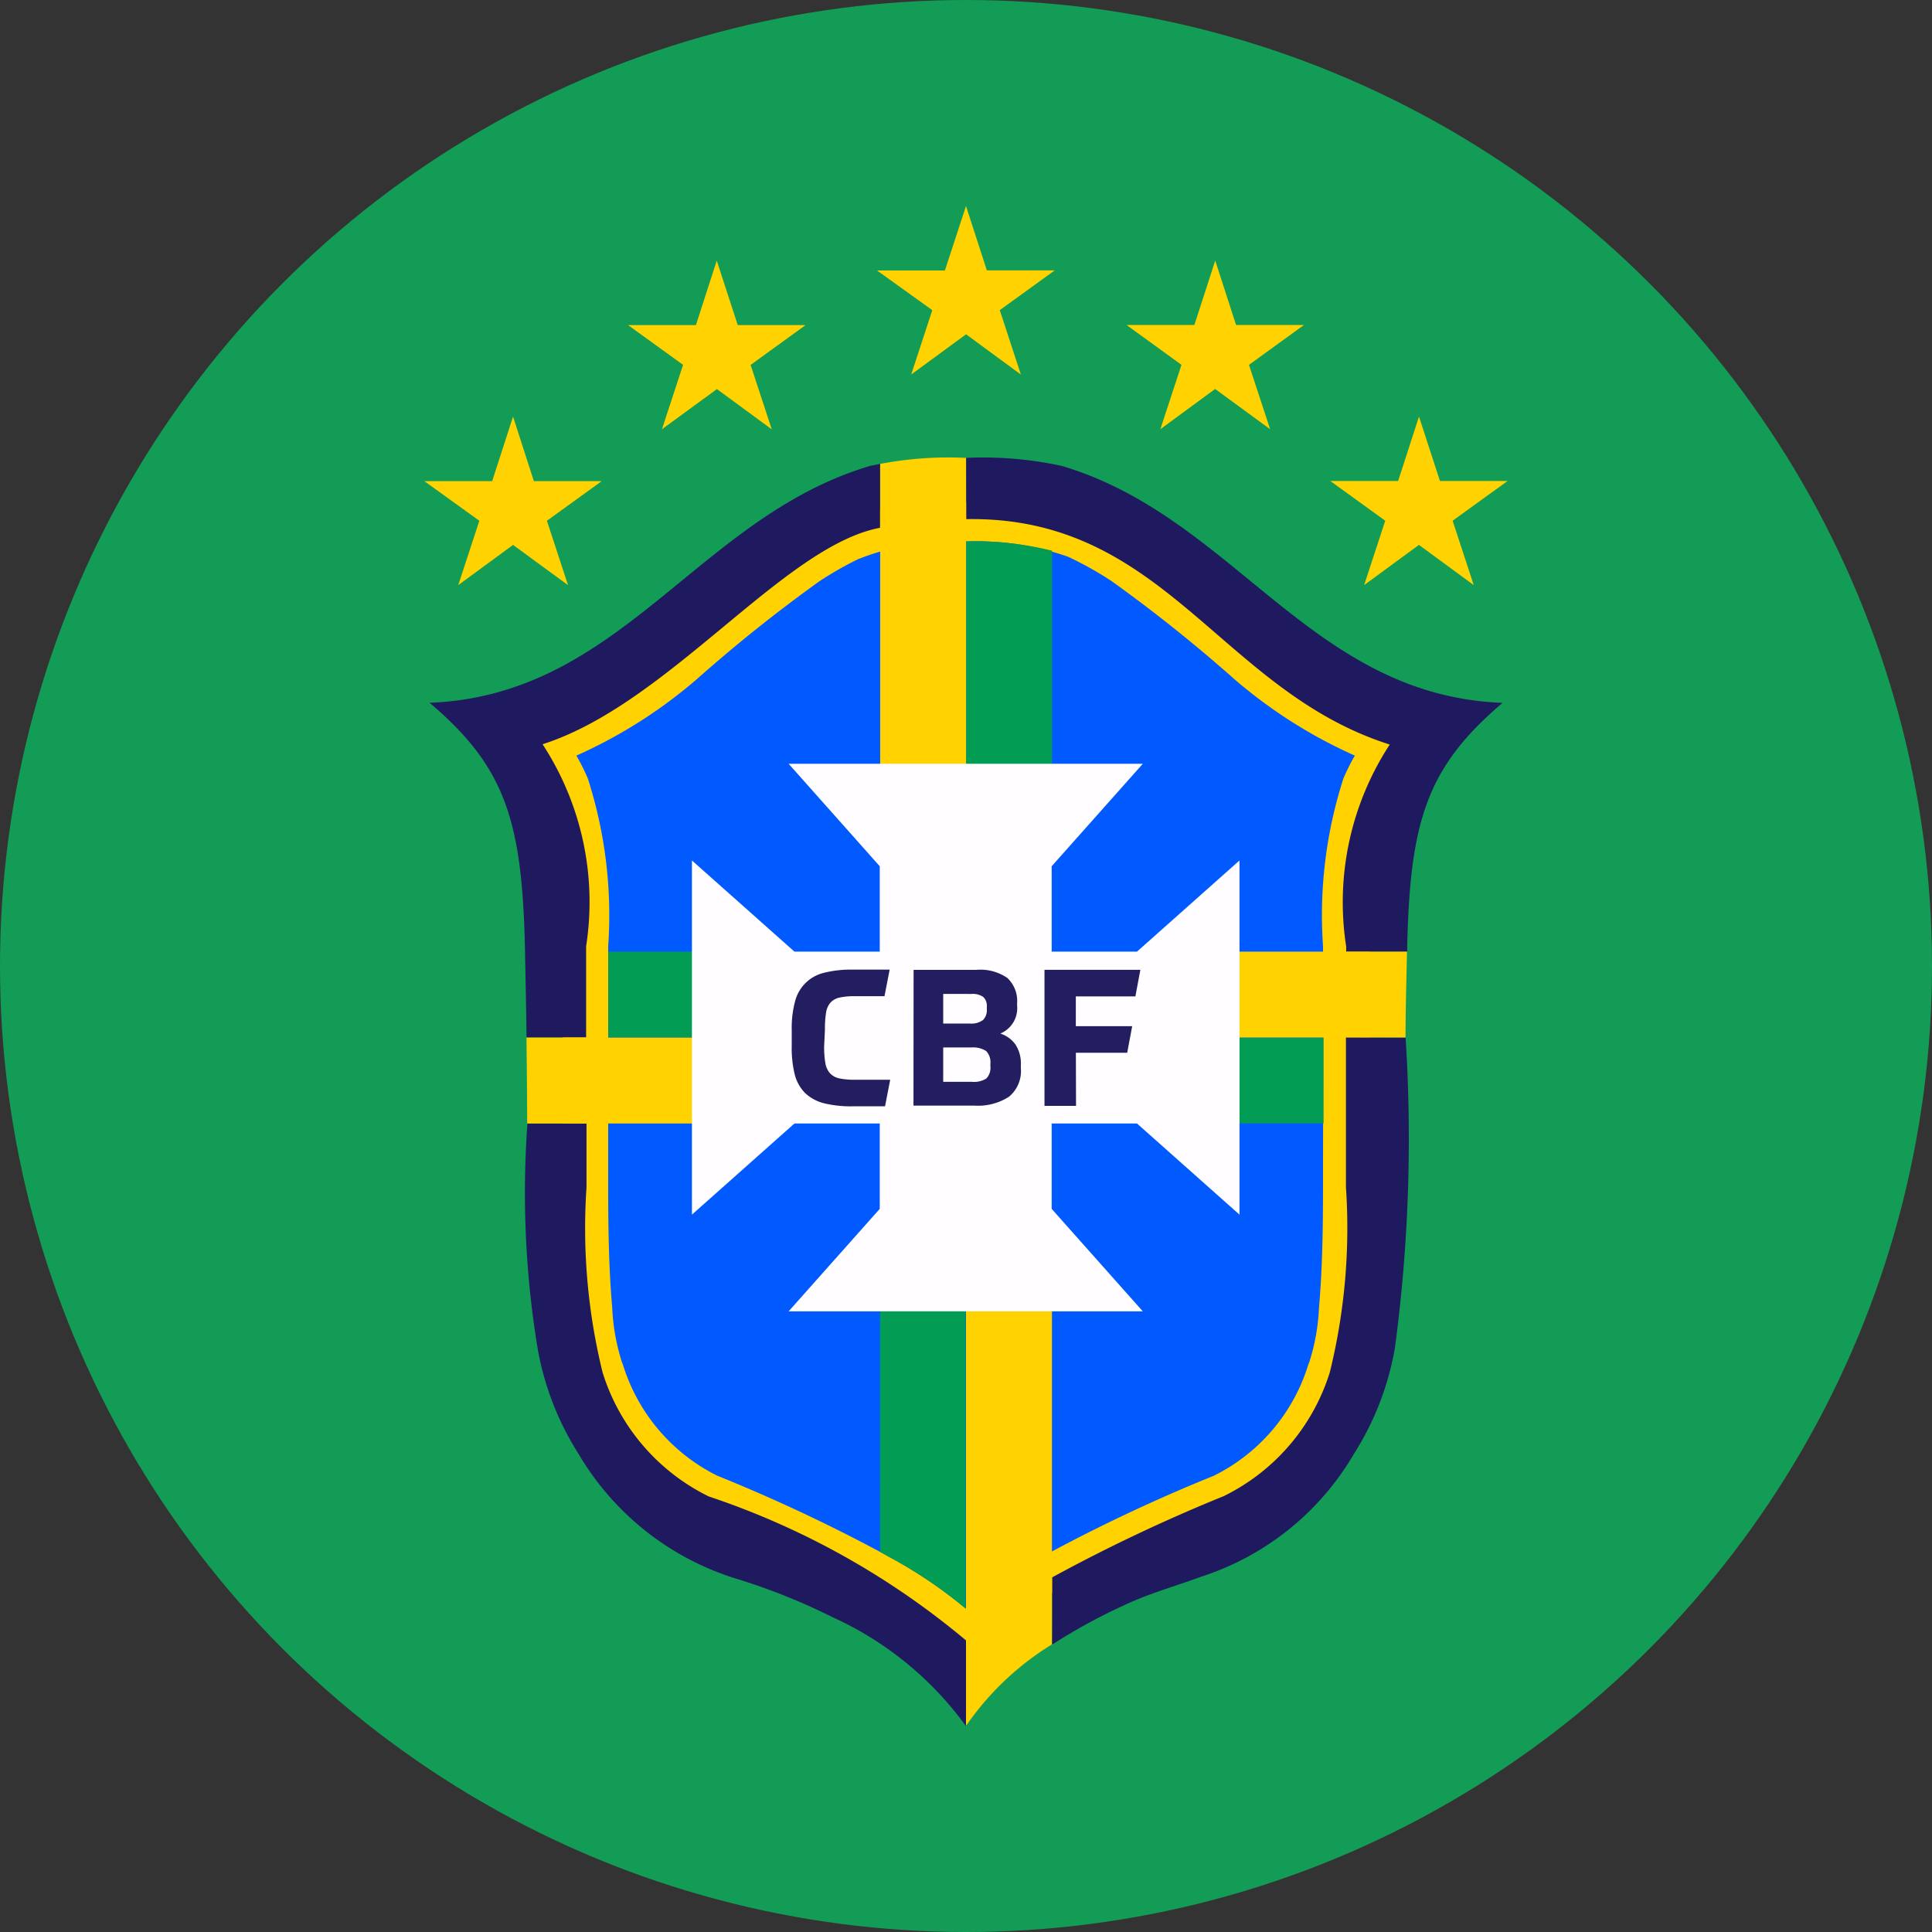 <svg xmlns="http://www.w3.org/2000/svg" xmlns:xlink="http://www.w3.org/1999/xlink" width="64" height="64" viewBox="0 0 64 64"><rect x="0" y="0" width="64" height="64" fill="#333333" stroke="none"/><defs><style>.a,.c{fill:#ffd200;}.b{fill:#139c55;}.c,.d,.e,.f,.g,.i{fill-rule:evenodd;}.d{fill:#005aff;}.e{fill:#029c55;}.f{fill:#1f1960;}.g{fill:#fffdff;}.h{clip-path:url(#a);}.i{fill:#231e60;}</style><clipPath id="a"><path class="a" d="M339,78h5.907v5.661H339Zm0,0" transform="translate(-339 -78)"/></clipPath></defs><circle class="b" cx="32" cy="32" r="32"/><g transform="translate(14.056 6.824)"><path class="c" d="M49.7,110.99a12.35,12.35,0,0,0-2.133,1.067,56.077,56.077,0,0,0-4.592,3.5,18.421,18.421,0,0,1-4.48,2.707,7.184,7.184,0,0,1,.427.813,15.2,15.2,0,0,1,.76,5.973q0,4.288.013,8.573c0,1.419.021,2.869.149,4.283a7.173,7.173,0,0,0,.363,1.949l.021.04.016.043a6.667,6.667,0,0,0,3.523,3.952,63.693,63.693,0,0,1,6.379,2.875,16.983,16.983,0,0,1,2.893,1.867,17,17,0,0,1,2.893-1.867,63.686,63.686,0,0,1,6.379-2.875,6.667,6.667,0,0,0,3.523-3.952l.016-.043.021-.04a7.161,7.161,0,0,0,.363-1.949c.128-1.413.147-2.864.149-4.283,0-2.859.019-5.715.013-8.573a15.2,15.2,0,0,1,.76-5.973,7.179,7.179,0,0,1,.427-.813,18.432,18.432,0,0,1-4.48-2.707,56.081,56.081,0,0,0-4.587-3.488A12.338,12.338,0,0,0,56.38,111a16.533,16.533,0,0,0-3.323-.341h-.029A16.535,16.535,0,0,0,49.7,110.99Zm0,0" transform="translate(-35.092 -100.851)"/><path class="d" d="M66.4,126.1a11.482,11.482,0,0,0-1.317.749,50.137,50.137,0,0,0-4.075,3.256,16.239,16.239,0,0,1-3.976,2.52,6.854,6.854,0,0,1,.379.757,14.784,14.784,0,0,1,.675,5.56v7.979c0,1.333.019,2.667.133,3.987a6.933,6.933,0,0,0,.323,1.813l.019.037.013.04a6.115,6.115,0,0,0,3.125,3.68,55.311,55.311,0,0,1,5.659,2.667,15.039,15.039,0,0,1,2.568,1.728,15.04,15.04,0,0,1,2.568-1.728,55.312,55.312,0,0,1,5.659-2.667,6.117,6.117,0,0,0,3.125-3.68l.013-.04.019-.037a6.934,6.934,0,0,0,.323-1.813c.115-1.315.131-2.667.133-3.987,0-2.667.016-5.32,0-7.979a14.776,14.776,0,0,1,.675-5.56,6.868,6.868,0,0,1,.379-.757,16.231,16.231,0,0,1-3.976-2.52,50.13,50.13,0,0,0-4.075-3.256,11.3,11.3,0,0,0-1.459-.816,9.117,9.117,0,0,0-3.381-.5H69.9a8.4,8.4,0,0,0-3.5.571Zm0,0" transform="translate(-51.995 -114.418)"/><path class="e" d="M68.943,139.118v2.845h3.595v-2.845Zm14.7-13.28a10.551,10.551,0,0,0-2.832-.309h-.013v8.443h2.845Zm8.995,18.971v-2.845H88.6v2.845ZM77.946,159l.267.155a15.039,15.039,0,0,1,2.568,1.728V149.523H77.948Zm0,0" transform="translate(-62.85 -114.419)"/><path class="f" d="M5.167,110.235c-.1-4.155-.648-5.949-3.16-8.072,6.365-.24,8.872-6.152,14.6-7.848l.325-.064v2.115c-3.211.605-7,5.837-11.181,7.171a9.547,9.547,0,0,1,1.443,6.691v3.019H5.22C5.21,112.353,5.188,111.353,5.167,110.235ZM19.78,94.051a12.269,12.269,0,0,1,3.173.267c5.725,1.7,8.232,7.608,14.6,7.848-2.512,2.133-3.064,3.917-3.16,8.072v.173H32.372v-.173a9.547,9.547,0,0,1,1.443-6.691c-5.616-1.781-7.443-7.581-14.029-7.467Zm14.56,19.2a52.312,52.312,0,0,1-.352,10.272,9.6,9.6,0,0,1-1.363,3.528,9.088,9.088,0,0,1-5.053,4.061c-.915.339-1.68.533-2.592.963a18.906,18.906,0,0,0-2.349,1.288v-2.227a55.418,55.418,0,0,1,5.683-2.691,6.832,6.832,0,0,0,3.517-4.107,20,20,0,0,0,.533-6.133v-4.963ZM21.455,134.217l-.08.067Zm-.083.069-.165.144Zm-.339.3-.075.069Zm-.157.149-.069.067Zm-.077.075-.067.067Zm-.293.307-.061.069Zm-.067.075-.051.077Zm-.069.077q-.1.112-.187.227l.189-.227Zm-.195.235-.059.075Zm-.059.077-.056.072Zm-.123.163-.051.069Zm-.056.077-.051.072Zm-.059.083-.048.072Zm-.053.077-.051.077a11.16,11.16,0,0,0-4.408-3.6,21.04,21.04,0,0,0-3.088-1.245,9.219,9.219,0,0,1-5.333-4.165,9.6,9.6,0,0,1-1.363-3.528A31.811,31.811,0,0,1,5.25,116.1H7.207v2.115a20,20,0,0,0,.533,6.133,6.832,6.832,0,0,0,3.517,4.107,26.134,26.134,0,0,1,8.533,4.779v2.835Zm0,0" transform="translate(-1.834 -85.707)"/><path class="c" d="M55.724,132.2V121.773H52.876v14.283a9.451,9.451,0,0,1,2.845-2.7Zm10.768-21.795H61.375v2.845h6.061c0-.853.027-1.8.048-2.845ZM50.033,104.9h2.845V94.05a11.974,11.974,0,0,0-2.845.2Zm-5.9,11.2v-2.845H38.316c.013,1.085.021,2.027.024,2.845Zm0,0" transform="translate(-34.932 -85.706)"/><path class="g" d="M103.6,208.82h11.733l-3.019,3.395v2.827h2.827l3.395-3.019v11.733l-3.395-3.019h-2.827v2.827l3.019,3.395H103.6l3.019-3.395v-2.827h-2.827l-3.395,3.019V212.023l3.395,3.019h2.827v-2.827Zm0,0" transform="translate(-91.532 -190.343)"/><path class="c" d="M172.647-.094l.691,2.133h2.248l-1.821,1.317.7,2.133-1.816-1.333L170.831,5.49l.7-2.133L169.7,2.042h2.248Zm0,0" transform="translate(-154.703 0.094)"/><path class="c" d="M79.306,20.363,80,22.5h2.248l-1.821,1.32.7,2.133-1.816-1.333L77.49,25.95l.7-2.133L76.367,22.5h2.248Zm0,0" transform="translate(-69.618 -18.555)"/><path class="c" d="M2.978,78.762,3.668,80.9H5.916L4.1,82.213l.7,2.133L2.978,83.013,1.162,84.346l.7-2.133L.039,80.9H2.287Zm0,0" transform="translate(-0.039 -71.786)"/><path class="c" d="M265.982,20.363l-.691,2.133h-2.248l1.821,1.32-.7,2.133,1.816-1.333L267.8,25.95l-.7-2.133,1.821-1.32h-2.248Zm0,0" transform="translate(-239.782 -18.555)"/><g class="h" transform="translate(29.979 6.907)"><path class="c" d="M342.306,78.762l-.691,2.133h-2.248l1.821,1.317-.7,2.133,1.816-1.333,1.816,1.333-.7-2.133,1.821-1.317H343Zm0,0" transform="translate(-339.335 -78.693)"/></g><path class="i" d="M138.649,288.292a3.073,3.073,0,0,0,.04.557.672.672,0,0,0,.155.339.584.584,0,0,0,.309.168,2.338,2.338,0,0,0,.5.045h1.184l-.171.88H139.6a3.753,3.753,0,0,1-.952-.1,1.41,1.41,0,0,1-.629-.339,1.333,1.333,0,0,1-.344-.616,3.647,3.647,0,0,1-.1-.947v-.533a3.4,3.4,0,0,1,.109-.936,1.3,1.3,0,0,1,.981-.957,3.684,3.684,0,0,1,.941-.1h1.213l-.171.88h-.987a2.343,2.343,0,0,0-.5.045.577.577,0,0,0-.3.165.648.648,0,0,0-.149.336,3.385,3.385,0,0,0-.037.563Zm2.963-2.531h2.069a1.576,1.576,0,0,1,1.035.267,1.045,1.045,0,0,1,.325.843v.069a.909.909,0,0,1-.557.931.973.973,0,0,1,.5.36,1.131,1.131,0,0,1,.181.672v.115a1.1,1.1,0,0,1-.395.947,1.9,1.9,0,0,1-1.149.293h-2.013Zm.981,3.709h.955a.765.765,0,0,0,.472-.109.507.507,0,0,0,.136-.408v-.083a.533.533,0,0,0-.141-.421.8.8,0,0,0-.491-.117h-.931Zm0-2.912v.981h.88a.653.653,0,0,0,.437-.115.461.461,0,0,0,.128-.36v-.077a.413.413,0,0,0-.117-.328.617.617,0,0,0-.4-.1Zm4.4,3.709h-1.045v-4.507h3.176l-.165.88h-1.973v.987h1.867l-.165.88h-1.7Zm0,0" transform="translate(-125.404 -260.457)"/></g></svg>
